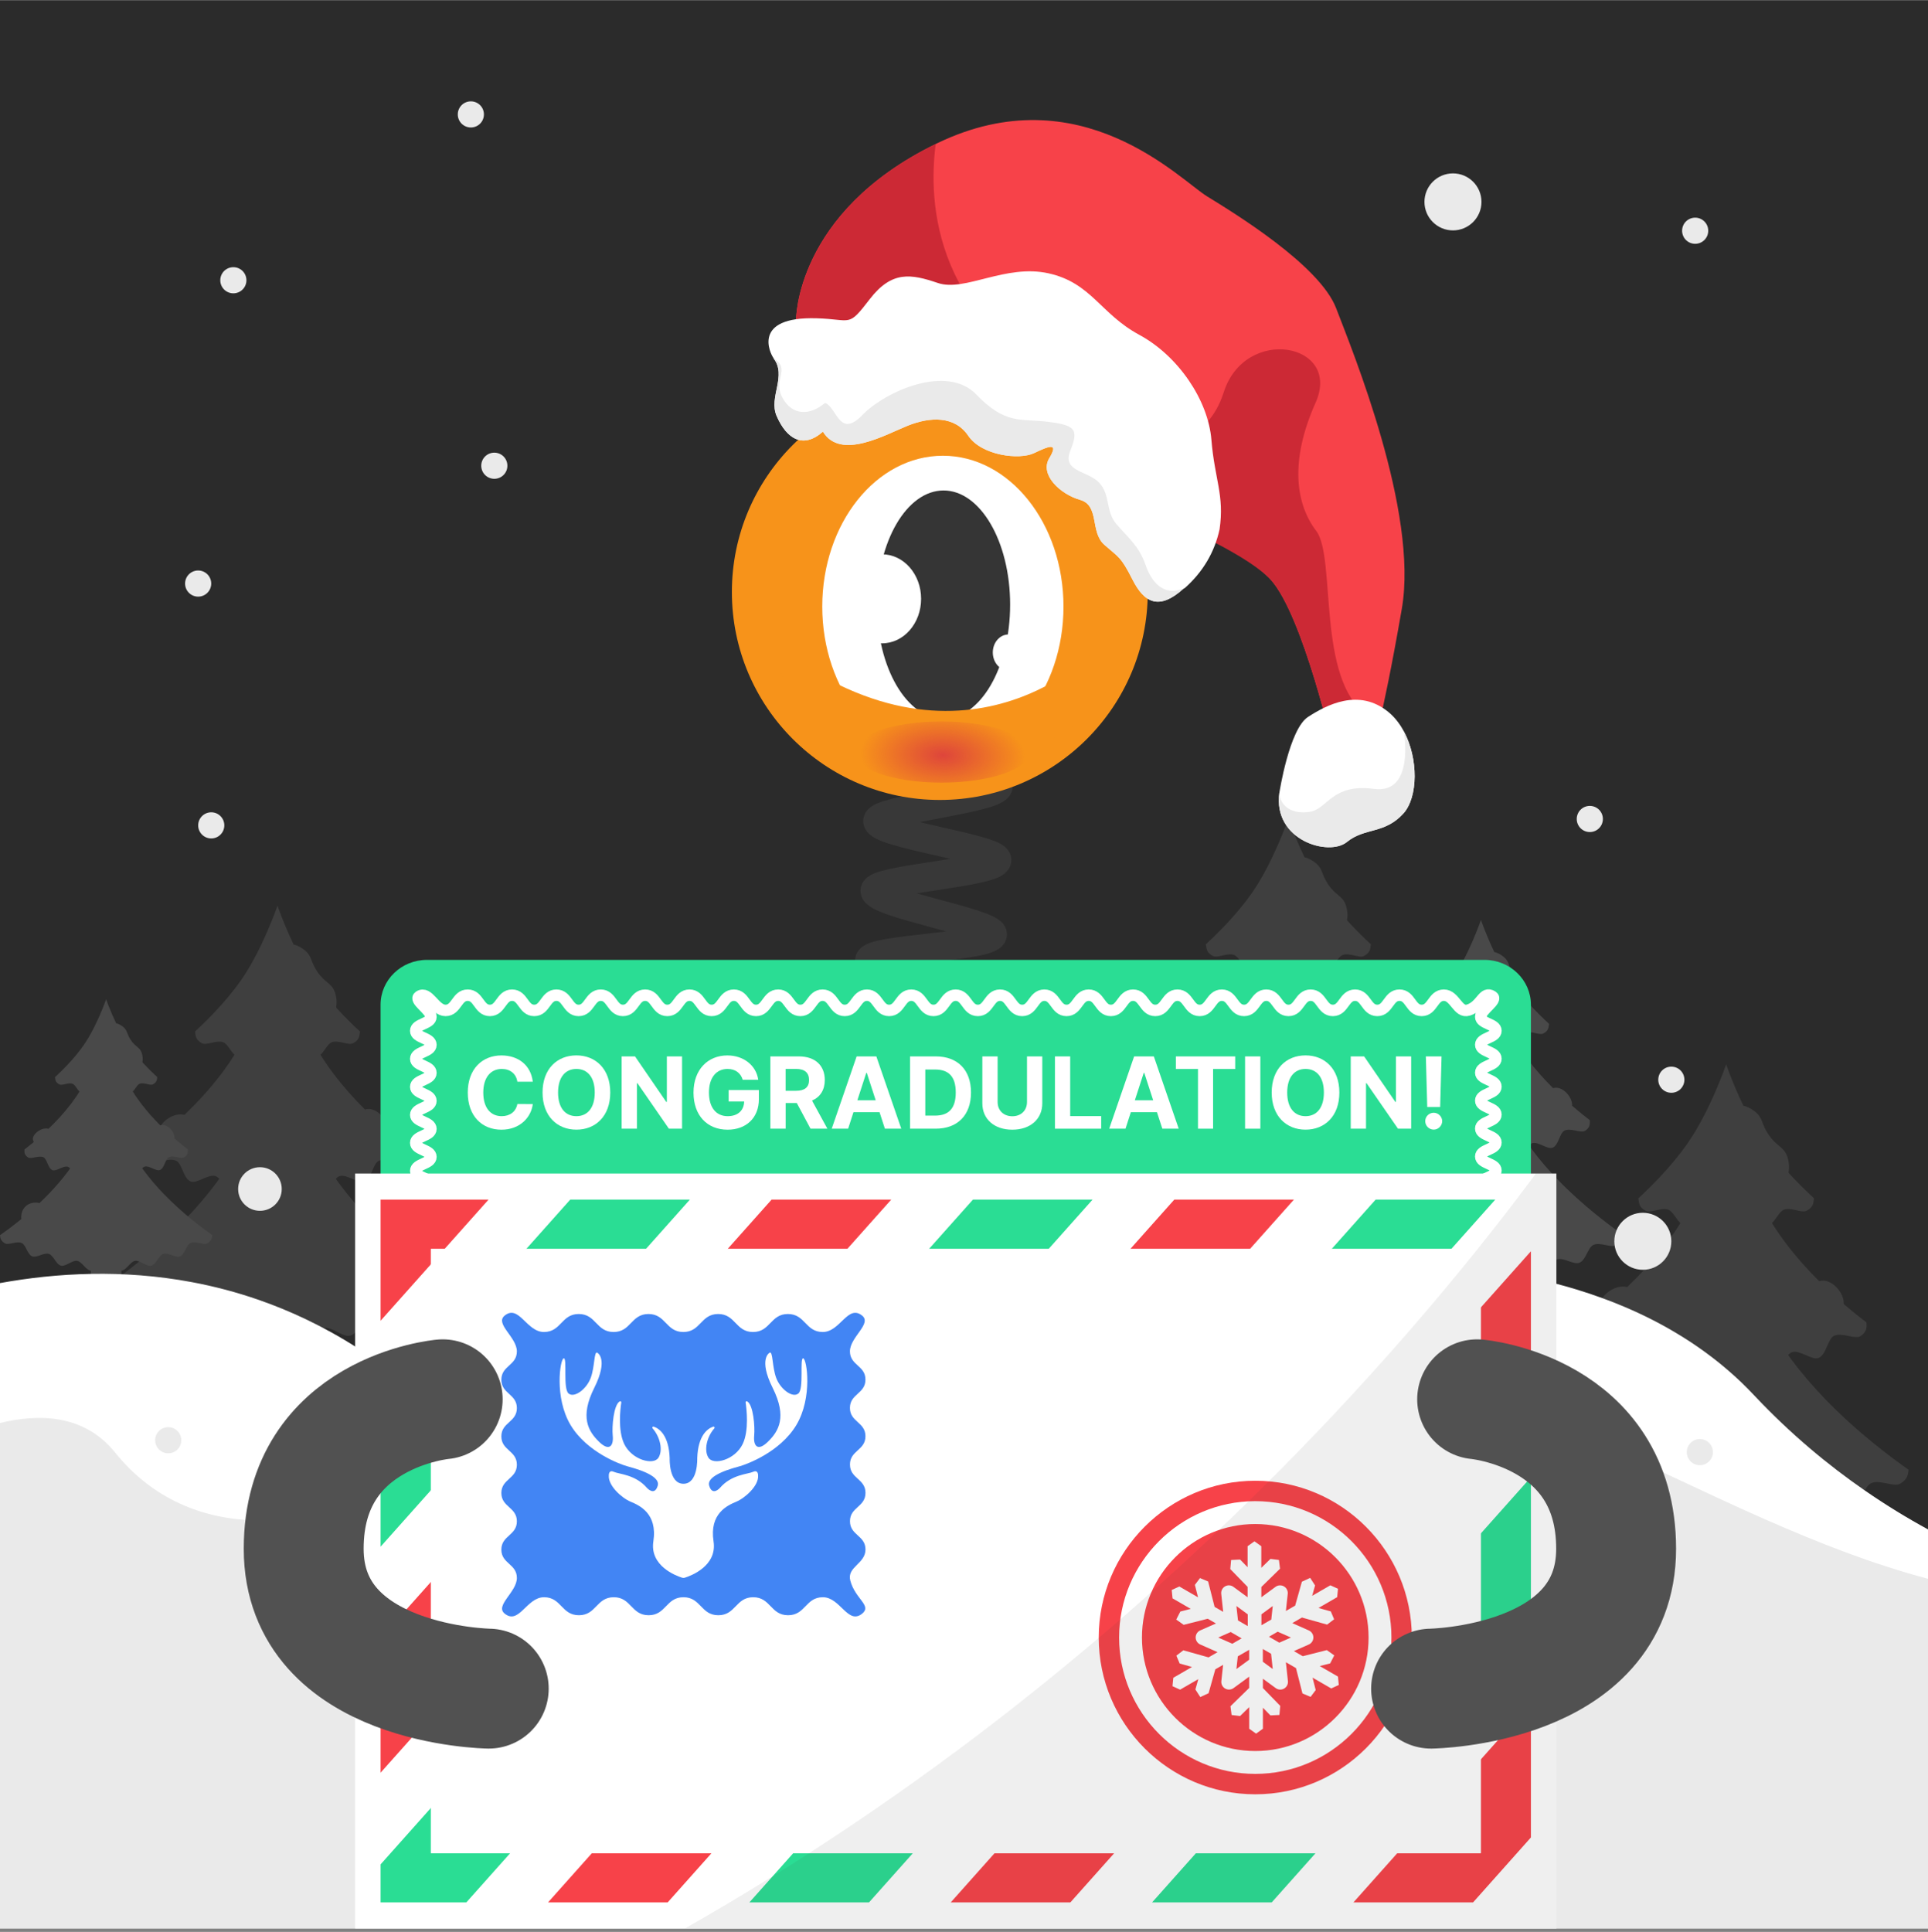 <svg width="512" height="513" viewBox="0 0 512 513" fill="none" xmlns="http://www.w3.org/2000/svg">
<rect x="0" y="0" width="512" height="513" fill="#808080" stroke="none"/>
<g clip-path="url(#clip0_4_6103)">
<path d="M512 0.09H0V512.09H512V0.09Z" fill="#2B2B2B"/>
<path d="M484.5 371.31C484.5 371.3 484.5 371.3 484.5 371.31C481.46 368.14 478.46 364.69 475.75 361.03C475.71 360.98 475.67 360.93 475.63 360.88C475.37 360.52 475.12 360.16 474.86 359.8C475.22 359.43 475.59 359.14 476 359.03C478.08 358.46 481.16 361.28 482.94 360.59C484.99 359.79 485.34 355.61 486.99 354.75C489.05 353.68 492.67 355.75 494.09 354.79C495.84 353.6 495.74 352.38 495.66 351.16C494.2 350.05 492.07 348.38 489.62 346.26C489.81 343.17 486.13 339.19 483.11 340.22C480.15 337.27 477.11 333.91 474.33 330.24C473.63 329.31 472.94 328.36 472.28 327.4C472.16 327.23 472.04 327.06 471.93 326.89C471.46 326.19 471.01 325.48 470.56 324.76C471.74 323.66 472.55 321.67 473.75 321.22C475.65 320.5 478.43 322.21 479.79 321.49C481.68 320.48 481.53 319.34 481.73 318.2C480.11 316.71 477.64 314.34 475.03 311.49C475.01 311.37 475 311.25 474.98 311.14C475.24 310 475.07 308.4 474.65 307.17C473.71 304.4 471.87 304.59 469.61 301.22C467.66 298.31 468.2 296.95 466.18 295.27C465.34 294.57 464.03 293.81 462.97 293.61C460.13 287.69 458.4 282.63 458.4 282.63C458.4 282.63 454.16 295.01 448.09 303.7C443.77 309.88 438.03 315.48 435.07 318.21C435.28 319.35 435.12 320.49 437.02 321.51C438.38 322.23 441.16 320.52 443.06 321.24C444.25 321.69 445.07 323.67 446.24 324.77C445.79 325.49 445.35 326.2 444.87 326.9C444.75 327.07 444.63 327.24 444.52 327.41C443.85 328.37 443.17 329.32 442.47 330.25C439.19 334.57 435.54 338.47 432.11 341.77C431.73 341.67 431.34 341.62 430.93 341.63C427.91 341.68 424.71 344.51 424.98 346.67C425.02 347.01 425.16 347.33 425.37 347.63C425.32 347.73 425.27 347.83 425.23 347.93C423.61 349.27 422.21 350.37 421.15 351.17C421.07 352.4 420.97 353.62 422.72 354.81C424.15 355.78 427.76 353.71 429.83 354.77C431.48 355.62 431.83 359.81 433.88 360.61C435.66 361.3 438.73 358.47 440.81 359.05C441.22 359.16 441.59 359.45 441.95 359.82C441.69 360.18 441.44 360.54 441.18 360.9C441.14 360.95 441.1 361.01 441.06 361.06C438.35 364.72 435.36 368.16 432.31 371.33C432.31 371.33 432.31 371.33 432.31 371.34C430.87 372.83 429.42 374.27 427.99 375.63C425.92 375.13 423.47 375.5 421.77 377C420.07 378.5 419.43 380.86 419.69 382.92C415.66 386.22 412.18 388.73 409.96 390.27C410.11 391.55 410.2 392.85 412.24 394.01C413.92 394.96 417.63 392.78 419.94 393.89C421.82 394.79 422.42 399.06 424.67 399.96C426.66 400.76 430.04 398.09 432.29 398.82C434.37 399.49 435.54 403.64 437.81 404.2C439.95 404.73 442.91 401.61 445.19 402C447.36 402.37 449.14 406.24 451.42 406.48V411.97V420.38C451.42 420.38 453.9 421.7 458.4 421.7C462.9 421.7 465.38 420.38 465.38 420.38V411.97V406.48C467.66 406.24 469.43 402.36 471.6 402C473.89 401.62 476.85 404.73 478.98 404.2C481.25 403.64 482.42 399.49 484.49 398.82C486.74 398.09 490.11 400.75 492.11 399.96C494.36 399.06 494.97 394.78 496.85 393.88C499.16 392.77 502.87 394.95 504.56 394C506.6 392.85 506.69 391.54 506.84 390.27C502.49 387.22 493.26 380.42 484.5 371.31Z" fill="#3F3F3F"/>
<path d="M366.67 300.66C363.81 297.68 361 294.44 358.45 291C358.41 290.95 358.38 290.9 358.34 290.85C358.09 290.52 357.86 290.18 357.62 289.84C357.96 289.49 358.31 289.22 358.69 289.11C360.64 288.57 363.54 291.22 365.2 290.58C367.13 289.83 367.46 285.9 369 285.1C370.94 284.1 374.33 286.04 375.67 285.14C377.32 284.02 377.22 282.88 377.15 281.73C375.78 280.69 373.78 279.11 371.47 277.12C371.65 274.22 368.19 270.48 365.36 271.45C362.58 268.68 359.73 265.52 357.11 262.07C356.45 261.2 355.81 260.31 355.18 259.4C355.07 259.24 354.96 259.08 354.85 258.92C354.4 258.26 353.99 257.59 353.57 256.92C354.67 255.89 355.44 254.02 356.57 253.59C358.36 252.91 360.97 254.52 362.24 253.84C364.02 252.89 363.87 251.82 364.06 250.75C362.54 249.35 360.22 247.13 357.77 244.45C357.76 244.34 357.74 244.23 357.72 244.12C357.96 243.05 357.81 241.55 357.41 240.39C356.52 237.78 354.8 237.96 352.68 234.8C350.85 232.07 351.35 230.79 349.45 229.21C348.66 228.56 347.43 227.83 346.43 227.65C343.77 222.09 342.14 217.33 342.14 217.33C342.14 217.33 338.16 228.96 332.46 237.12C328.4 242.93 323.01 248.19 320.23 250.74C320.43 251.81 320.28 252.89 322.06 253.84C323.34 254.52 325.95 252.91 327.73 253.59C328.85 254.02 329.62 255.88 330.71 256.91C330.29 257.58 329.87 258.26 329.42 258.91C329.31 259.07 329.2 259.23 329.09 259.39C328.46 260.29 327.82 261.19 327.16 262.06C324.08 266.12 320.66 269.78 317.43 272.88C317.07 272.79 316.71 272.74 316.32 272.75C313.48 272.8 310.48 275.46 310.73 277.48C310.77 277.8 310.9 278.1 311.1 278.38C311.05 278.47 311.01 278.57 310.97 278.66C309.45 279.92 308.13 280.95 307.14 281.7C307.07 282.85 306.97 284 308.62 285.12C309.96 286.03 313.36 284.08 315.29 285.09C316.84 285.89 317.17 289.82 319.1 290.57C320.77 291.22 323.66 288.56 325.61 289.1C325.99 289.21 326.34 289.47 326.68 289.82C326.44 290.16 326.2 290.5 325.96 290.83C325.92 290.88 325.89 290.93 325.85 290.98C323.3 294.42 320.49 297.65 317.63 300.63C317.63 300.63 317.63 300.63 317.63 300.64C316.28 302.04 314.92 303.39 313.57 304.67C311.63 304.2 309.32 304.55 307.73 305.96C306.13 307.37 305.53 309.59 305.78 311.52C301.99 314.62 298.72 316.98 296.64 318.42C296.78 319.62 296.87 320.85 298.78 321.93C300.36 322.82 303.84 320.78 306.01 321.81C307.78 322.65 308.34 326.67 310.45 327.51C312.32 328.26 315.49 325.76 317.6 326.44C319.55 327.07 320.65 330.97 322.78 331.5C324.79 332 327.57 329.07 329.71 329.43C331.75 329.77 333.42 333.41 335.56 333.64V338.8V346.69C335.56 346.69 337.89 347.93 342.11 347.93C346.34 347.93 348.66 346.69 348.66 346.69V338.8V333.64C350.8 333.41 352.47 329.77 354.5 329.43C356.65 329.07 359.43 332 361.43 331.5C363.56 330.97 364.66 327.08 366.61 326.44C368.72 325.76 371.89 328.26 373.77 327.51C375.88 326.67 376.45 322.65 378.22 321.8C380.39 320.76 383.88 322.8 385.46 321.91C387.37 320.83 387.46 319.6 387.6 318.4C383.57 315.61 374.9 309.22 366.67 300.66Z" fill="#3F3F3F"/>
<path d="M98.22 323.83C95.36 320.85 92.55 317.61 90 314.17C89.96 314.12 89.93 314.07 89.89 314.02C89.64 313.69 89.41 313.35 89.17 313.01C89.51 312.66 89.86 312.39 90.24 312.28C92.19 311.74 95.09 314.39 96.75 313.75C98.68 313 99.01 309.07 100.55 308.27C102.49 307.27 105.88 309.21 107.22 308.31C108.87 307.19 108.77 306.05 108.7 304.9C107.33 303.86 105.33 302.28 103.02 300.29C103.2 297.39 99.74 293.65 96.91 294.62C94.13 291.85 91.28 288.69 88.66 285.24C88 284.37 87.36 283.48 86.73 282.57C86.62 282.41 86.51 282.25 86.4 282.09C85.95 281.43 85.54 280.76 85.12 280.09C86.22 279.06 86.99 277.19 88.12 276.76C89.91 276.08 92.52 277.69 93.79 277.01C95.57 276.06 95.42 274.99 95.61 273.92C94.09 272.52 91.77 270.3 89.32 267.62C89.31 267.51 89.29 267.4 89.27 267.29C89.51 266.22 89.36 264.72 88.96 263.56C88.07 260.95 86.35 261.13 84.23 257.97C82.4 255.24 82.9 253.96 81 252.38C80.21 251.73 78.98 251 77.98 250.82C75.32 245.26 73.69 240.5 73.69 240.5C73.69 240.5 69.71 252.13 64.01 260.29C59.95 266.1 54.56 271.36 51.78 273.91C51.98 274.98 51.83 276.06 53.61 277.01C54.89 277.69 57.5 276.08 59.28 276.76C60.4 277.19 61.17 279.05 62.26 280.08C61.84 280.75 61.42 281.43 60.97 282.08C60.86 282.24 60.75 282.4 60.64 282.56C60.01 283.46 59.37 284.36 58.71 285.23C55.63 289.29 52.21 292.95 48.98 296.05C48.62 295.96 48.26 295.91 47.87 295.92C45.03 295.97 42.03 298.63 42.28 300.65C42.32 300.97 42.45 301.27 42.65 301.55C42.6 301.64 42.56 301.74 42.52 301.83C41 303.09 39.68 304.12 38.69 304.87C38.62 306.02 38.52 307.17 40.17 308.29C41.51 309.2 44.91 307.25 46.84 308.26C48.39 309.06 48.72 312.99 50.65 313.74C52.32 314.39 55.21 311.73 57.16 312.27C57.54 312.38 57.89 312.64 58.23 312.99C57.99 313.33 57.75 313.67 57.51 314C57.47 314.05 57.44 314.1 57.4 314.15C54.85 317.59 52.04 320.82 49.18 323.8C49.18 323.8 49.18 323.8 49.18 323.81C47.83 325.21 46.47 326.56 45.12 327.84C43.18 327.37 40.87 327.72 39.28 329.13C37.68 330.54 37.08 332.76 37.33 334.69C33.54 337.79 30.27 340.15 28.19 341.59C28.33 342.79 28.42 344.02 30.33 345.1C31.91 345.99 35.39 343.95 37.56 344.98C39.33 345.82 39.89 349.84 42 350.68C43.87 351.43 47.04 348.93 49.15 349.61C51.1 350.24 52.2 354.14 54.33 354.67C56.34 355.17 59.12 352.24 61.26 352.6C63.3 352.94 64.97 356.58 67.11 356.81V361.97V369.86C67.11 369.86 69.44 371.1 73.66 371.1C77.89 371.1 80.21 369.86 80.21 369.86V361.97V356.81C82.35 356.58 84.02 352.94 86.05 352.6C88.2 352.24 90.98 355.17 92.98 354.67C95.11 354.14 96.21 350.25 98.16 349.61C100.27 348.93 103.44 351.43 105.32 350.68C107.43 349.84 108 345.82 109.77 344.97C111.94 343.93 115.43 345.97 117.01 345.08C118.92 344 119.01 342.77 119.15 341.57C115.12 338.78 106.45 332.39 98.22 323.83Z" fill="#3F3F3F"/>
<path d="M413.53 313.09C411.17 310.63 408.85 307.96 406.74 305.11C406.71 305.07 406.68 305.03 406.65 304.99C406.45 304.71 406.25 304.43 406.05 304.15C406.33 303.86 406.62 303.64 406.93 303.55C408.54 303.1 410.93 305.3 412.31 304.76C413.9 304.14 414.17 300.89 415.45 300.23C417.05 299.4 419.86 301.01 420.96 300.26C422.32 299.34 422.24 298.39 422.18 297.44C421.05 296.58 419.4 295.28 417.49 293.64C417.64 291.24 414.78 288.16 412.44 288.96C410.15 286.67 407.79 284.06 405.63 281.22C405.08 280.5 404.56 279.76 404.04 279.02C403.95 278.89 403.86 278.76 403.77 278.62C403.4 278.08 403.06 277.52 402.71 276.97C403.62 276.12 404.26 274.58 405.18 274.22C406.66 273.66 408.81 274.99 409.86 274.43C411.33 273.65 411.21 272.76 411.37 271.88C410.11 270.72 408.2 268.89 406.18 266.68C406.17 266.59 406.15 266.5 406.14 266.41C406.34 265.53 406.21 264.29 405.89 263.33C405.16 261.18 403.74 261.33 401.98 258.71C400.47 256.46 400.89 255.39 399.32 254.09C398.67 253.55 397.65 252.95 396.83 252.8C394.63 248.21 393.28 244.28 393.28 244.28C393.28 244.28 389.99 253.89 385.28 260.62C381.93 265.42 377.47 269.76 375.18 271.87C375.34 272.76 375.22 273.64 376.69 274.43C377.74 274.99 379.9 273.66 381.38 274.22C382.31 274.57 382.94 276.11 383.84 276.96C383.49 277.52 383.15 278.07 382.78 278.62C382.69 278.75 382.6 278.89 382.51 279.02C381.99 279.77 381.46 280.51 380.92 281.23C378.37 284.58 375.55 287.61 372.89 290.17C372.59 290.09 372.29 290.05 371.97 290.06C369.63 290.1 367.15 292.3 367.35 293.97C367.38 294.24 367.49 294.48 367.65 294.71C367.61 294.79 367.57 294.87 367.54 294.94C366.29 295.98 365.19 296.83 364.38 297.45C364.32 298.4 364.24 299.35 365.6 300.27C366.71 301.02 369.51 299.41 371.11 300.24C372.39 300.9 372.66 304.15 374.25 304.77C375.63 305.3 378.01 303.11 379.63 303.56C379.94 303.65 380.23 303.87 380.51 304.16C380.31 304.44 380.12 304.72 379.91 304.99C379.88 305.03 379.85 305.07 379.82 305.11C377.72 307.95 375.4 310.62 373.03 313.08C373.03 313.08 373.03 313.08 373.03 313.09C371.92 314.25 370.79 315.36 369.68 316.42C368.08 316.03 366.17 316.32 364.86 317.48C363.54 318.64 363.04 320.48 363.25 322.08C360.12 324.64 357.42 326.59 355.71 327.78C355.82 328.77 355.9 329.78 357.48 330.68C358.78 331.42 361.66 329.73 363.45 330.58C364.91 331.28 365.38 334.59 367.12 335.29C368.67 335.91 371.28 333.84 373.03 334.41C374.64 334.93 375.55 338.15 377.31 338.59C378.97 339 381.26 336.58 383.04 336.88C384.72 337.16 386.1 340.17 387.87 340.36V344.62V351.14C387.87 351.14 389.79 352.16 393.28 352.16C396.77 352.16 398.69 351.14 398.69 351.14V344.62V340.36C400.46 340.17 401.83 337.17 403.52 336.88C405.29 336.58 407.59 339 409.25 338.59C411.01 338.16 411.92 334.94 413.53 334.42C415.27 333.85 417.89 335.92 419.44 335.3C421.18 334.6 421.65 331.28 423.11 330.59C424.91 329.73 427.78 331.42 429.09 330.68C430.67 329.79 430.75 328.77 430.86 327.78C427.48 325.44 420.33 320.16 413.53 313.09Z" fill="#494949"/>
<path d="M155.91 353.57C155.92 353.57 155.92 353.57 155.91 353.57C153.75 351.32 151.62 348.87 149.7 346.27C149.67 346.23 149.65 346.2 149.62 346.16C149.43 345.91 149.26 345.65 149.07 345.39C149.32 345.12 149.59 344.92 149.88 344.84C151.36 344.43 153.54 346.44 154.81 345.95C156.27 345.38 156.52 342.41 157.69 341.81C159.16 341.05 161.72 342.52 162.74 341.84C163.99 340.99 163.91 340.13 163.86 339.26C162.82 338.47 161.31 337.28 159.57 335.78C159.71 333.59 157.09 330.76 154.95 331.49C152.85 329.39 150.69 327.01 148.71 324.4C148.21 323.74 147.73 323.07 147.25 322.38C147.17 322.26 147.08 322.14 147 322.02C146.66 321.52 146.35 321.02 146.03 320.51C146.87 319.73 147.44 318.32 148.3 317.99C149.65 317.48 151.62 318.7 152.59 318.18C153.93 317.46 153.82 316.65 153.97 315.84C152.82 314.78 151.07 313.1 149.21 311.07C149.2 310.99 149.19 310.9 149.17 310.82C149.35 310.01 149.24 308.88 148.94 308C148.27 306.03 146.97 306.16 145.36 303.77C143.98 301.71 144.36 300.73 142.92 299.54C142.33 299.05 141.39 298.5 140.64 298.36C138.63 294.15 137.39 290.56 137.39 290.56C137.39 290.56 134.38 299.36 130.07 305.52C127 309.91 122.92 313.89 120.82 315.82C120.97 316.63 120.86 317.44 122.21 318.16C123.17 318.67 125.15 317.45 126.5 317.97C127.35 318.29 127.93 319.7 128.76 320.48C128.44 320.99 128.13 321.5 127.79 322C127.71 322.12 127.62 322.24 127.54 322.37C127.07 323.05 126.58 323.73 126.08 324.39C123.75 327.46 121.16 330.23 118.73 332.57C118.46 332.5 118.18 332.46 117.89 332.47C115.75 332.5 113.48 334.52 113.66 336.05C113.69 336.29 113.79 336.52 113.94 336.73C113.9 336.8 113.87 336.87 113.84 336.94C112.69 337.89 111.69 338.67 110.94 339.24C110.88 340.11 110.81 340.98 112.06 341.82C113.07 342.51 115.64 341.04 117.11 341.79C118.28 342.4 118.53 345.37 119.99 345.93C121.25 346.42 123.44 344.41 124.91 344.82C125.2 344.9 125.46 345.1 125.72 345.37C125.54 345.62 125.36 345.88 125.17 346.13C125.14 346.17 125.11 346.21 125.09 346.24C123.16 348.84 121.04 351.29 118.88 353.53C117.86 354.59 116.83 355.61 115.81 356.58C114.34 356.22 112.6 356.49 111.39 357.55C110.18 358.62 109.73 360.29 109.91 361.76C107.04 364.1 104.57 365.89 103 366.98C103.1 367.89 103.17 368.82 104.62 369.63C105.81 370.3 108.45 368.76 110.09 369.54C111.43 370.18 111.85 373.22 113.45 373.85C114.87 374.42 117.26 372.52 118.86 373.04C120.33 373.52 121.17 376.47 122.78 376.86C124.3 377.24 126.4 375.02 128.02 375.29C129.56 375.55 130.82 378.3 132.44 378.47V382.37V388.34C132.44 388.34 134.2 389.28 137.4 389.28C140.6 389.28 142.36 388.34 142.36 388.34V382.37V378.47C143.98 378.3 145.24 375.55 146.78 375.29C148.4 375.02 150.51 377.23 152.02 376.86C153.63 376.46 154.46 373.51 155.94 373.04C157.54 372.52 159.93 374.41 161.35 373.85C162.95 373.21 163.38 370.17 164.71 369.53C166.35 368.74 168.99 370.29 170.18 369.62C171.63 368.8 171.7 367.87 171.8 366.97C168.69 364.88 162.14 360.05 155.91 353.57Z" fill="#3F3F3F"/>
<path d="M43.38 316.93C41.61 315.08 39.87 313.08 38.29 310.94C38.27 310.91 38.25 310.88 38.22 310.85C38.07 310.64 37.92 310.43 37.77 310.22C37.98 310 38.2 309.84 38.43 309.77C39.64 309.44 41.43 311.08 42.47 310.68C43.67 310.22 43.87 307.78 44.83 307.28C46.03 306.66 48.14 307.86 48.96 307.3C49.98 306.61 49.92 305.9 49.87 305.19C49.02 304.55 47.78 303.57 46.35 302.34C46.46 300.54 44.32 298.23 42.56 298.83C40.84 297.11 39.07 295.16 37.45 293.02C37.04 292.48 36.64 291.93 36.26 291.37C36.19 291.27 36.12 291.17 36.05 291.07C35.77 290.66 35.51 290.25 35.26 289.83C35.94 289.19 36.42 288.03 37.12 287.77C38.23 287.35 39.84 288.35 40.63 287.93C41.73 287.34 41.64 286.68 41.76 286.02C40.82 285.15 39.38 283.77 37.86 282.12C37.85 282.05 37.84 281.98 37.83 281.91C37.98 281.25 37.88 280.32 37.64 279.6C37.09 277.99 36.02 278.1 34.71 276.14C33.58 274.45 33.89 273.65 32.71 272.68C32.22 272.28 31.46 271.83 30.84 271.72C29.19 268.27 28.18 265.33 28.18 265.33C28.18 265.33 25.71 272.54 22.18 277.59C19.67 281.19 16.32 284.45 14.6 286.03C14.72 286.7 14.63 287.36 15.74 287.95C16.53 288.37 18.15 287.37 19.26 287.79C19.95 288.05 20.43 289.21 21.11 289.85C20.85 290.27 20.59 290.69 20.31 291.09C20.24 291.19 20.17 291.29 20.1 291.39C19.71 291.95 19.32 292.5 18.91 293.04C17 295.56 14.88 297.83 12.88 299.74C12.66 299.68 12.43 299.65 12.19 299.66C10.43 299.69 8.57 301.34 8.73 302.59C8.75 302.79 8.83 302.97 8.96 303.15C8.93 303.21 8.9 303.27 8.88 303.33C7.94 304.11 7.12 304.75 6.51 305.22C6.46 305.93 6.4 306.64 7.43 307.34C8.26 307.9 10.36 306.7 11.57 307.32C12.53 307.82 12.73 310.25 13.93 310.72C14.96 311.12 16.75 309.48 17.96 309.81C18.2 309.88 18.41 310.04 18.62 310.26C18.47 310.47 18.33 310.68 18.17 310.89C18.15 310.92 18.12 310.95 18.1 310.98C16.52 313.11 14.78 315.11 13.01 316.96C12.17 317.83 11.33 318.66 10.49 319.46C9.29 319.17 7.86 319.38 6.87 320.26C5.88 321.13 5.51 322.51 5.66 323.71C3.31 325.63 1.29 327.09 0 327.99C0.09 328.73 0.14 329.49 1.33 330.16C2.31 330.71 4.47 329.45 5.81 330.09C6.9 330.61 7.26 333.1 8.56 333.62C9.72 334.08 11.68 332.53 12.99 332.96C14.2 333.35 14.88 335.77 16.2 336.09C17.44 336.4 19.17 334.58 20.5 334.81C21.76 335.02 22.8 337.28 24.12 337.42V340.62V345.51C24.12 345.51 25.56 346.28 28.18 346.28C30.8 346.28 32.24 345.51 32.24 345.51V340.62V337.42C33.57 337.28 34.6 335.02 35.86 334.81C37.19 334.59 38.91 336.4 40.16 336.09C41.48 335.76 42.16 333.35 43.37 332.96C44.68 332.54 46.64 334.09 47.8 333.62C49.11 333.1 49.46 330.61 50.56 330.08C51.91 329.44 54.07 330.7 55.04 330.15C56.23 329.48 56.28 328.72 56.37 327.98C53.85 326.19 48.49 322.23 43.38 316.93Z" fill="#494949"/>
<path d="M512 406.12V512.09H0V340.71C15.06 337.98 32.56 337.02 50.91 340.45C56.79 341.55 62.77 343.1 68.77 345.19C72.96 346.65 77.16 348.37 81.37 350.38C85.96 352.58 90.55 355.12 95.11 358.05C96.74 359.1 98.37 360.19 99.99 361.34C101.53 362.43 103.06 363.57 104.6 364.75C107.29 366.83 109.98 369.06 112.64 371.45C113.68 372.39 114.73 373.3 115.77 374.18C119.64 377.48 123.5 380.45 127.35 383.1C127.45 383.17 127.54 383.23 127.63 383.29C128.21 383.69 128.79 384.08 129.36 384.46C129.43 384.51 129.5 384.55 129.57 384.6C132.23 386.35 134.88 387.96 137.52 389.44C137.97 389.69 138.43 389.94 138.88 390.18C141.93 391.83 144.97 393.29 147.99 394.58C152.23 396.4 156.45 397.87 160.63 399.04C161.95 399.41 163.26 399.75 164.57 400.06C165.56 400.29 166.54 400.51 167.53 400.71C185.11 404.27 201.98 402.61 217.57 398.11C219.4 397.58 221.22 397.01 223.01 396.41C224.61 395.87 226.19 395.31 227.75 394.72C233.77 392.45 239.58 389.81 245.11 386.95C246.33 386.33 247.53 385.69 248.71 385.05C249.88 384.41 251.03 383.77 252.17 383.12C263.29 376.79 273.2 369.8 281.55 363.57C283.23 362.31 284.86 361.09 286.41 359.9C286.48 359.86 286.54 359.81 286.61 359.75H286.62C286.65 359.72 286.68 359.7 286.71 359.68C287.75 358.88 288.77 358.11 289.75 357.36C291.51 356.01 293.44 354.71 295.53 353.45C297.22 352.44 299.01 351.45 300.89 350.5C301.03 350.43 301.18 350.35 301.33 350.28C303.2 349.35 305.15 348.45 307.19 347.59C307.19 347.59 307.2 347.58 307.21 347.58C309.15 346.77 311.14 345.98 313.22 345.24C313.45 345.16 313.67 345.07 313.9 344.99C314.18 344.89 314.46 344.8 314.75 344.7C315.95 344.28 317.18 343.88 318.43 343.49C319.19 343.24 319.97 343 320.76 342.78C321.31 342.61 321.87 342.45 322.43 342.29C322.45 342.28 322.48 342.27 322.5 342.27C324.19 341.79 325.91 341.33 327.66 340.9H327.67C327.99 340.82 328.31 340.74 328.63 340.67C335.08 339.12 341.91 337.89 348.98 337.05C356.92 336.11 365.16 335.64 373.49 335.75C375.66 335.77 377.84 335.84 380.02 335.94C386.9 336.27 393.8 337 400.61 338.16C403.02 338.58 405.42 339.04 407.8 339.57C411.58 340.4 415.32 341.38 418.99 342.51C421.2 343.19 423.38 343.92 425.53 344.71C427.48 345.42 429.4 346.17 431.3 346.98C436.2 349.05 440.93 351.43 445.44 354.16C447.78 355.56 450.06 357.06 452.27 358.65C452.63 358.91 453 359.17 453.35 359.44C455.29 360.87 457.17 362.37 458.99 363.95C461.35 365.98 463.61 368.15 465.76 370.44C465.88 370.57 466 370.7 466.12 370.82C475.55 380.81 485.45 389.03 495.22 395.78C500.89 399.7 506.52 403.13 512 406.12Z" fill="white"/>
<path d="M512 419.23V512.09H0V377.87C10.26 375.35 22.36 375.5 30.57 385.71C39.5 396.81 52.02 403.23 67.45 403.71C70.26 403.8 73.16 403.69 76.16 403.37C81.09 402.86 86.28 401.78 91.69 400.12C93.97 399.42 96.3 398.61 98.67 397.7H98.68C98.91 397.6 99.15 397.51 99.39 397.41H99.4C99.53 397.36 99.66 397.31 99.8 397.25C100.76 396.87 101.74 396.46 102.72 396.04C106.69 394.33 110.77 392.32 114.94 390.01C116.63 389.07 118.5 388.2 120.55 387.39C120.56 387.38 120.57 387.38 120.58 387.37C122.74 386.5 125.09 385.7 127.61 384.96C128.19 384.79 128.77 384.62 129.36 384.46C129.41 384.45 129.47 384.43 129.52 384.42C131.84 383.79 134.29 383.21 136.86 382.68C136.94 382.66 137.03 382.64 137.12 382.63C137.28 382.59 137.43 382.56 137.59 382.52H137.6C142.75 381.49 148.34 380.64 154.28 379.99H154.29C156.75 379.72 159.26 379.48 161.83 379.28C178.78 377.91 197.9 377.93 216.85 379.21C218.9 379.35 220.95 379.5 222.99 379.67C224.61 379.8 226.22 379.94 227.82 380.1C235.01 380.76 242.11 381.61 248.99 382.63C250.06 382.79 251.12 382.96 252.17 383.12C262 384.67 271.33 386.58 279.75 388.82C282.52 389.55 285.19 390.32 287.74 391.13C290.78 392.09 293.67 393.09 296.37 394.15C296.74 394.3 297.11 394.44 297.47 394.58L297.5 394.59C300.67 395.87 303.57 397.21 306.18 398.62C309.32 400.32 312.02 402.11 314.21 403.99C318.38 407.57 321.88 409.65 324.96 410.58C328.34 411.59 331.21 411.22 333.94 409.92C334.56 409.63 335.16 409.29 335.76 408.91C335.79 408.89 335.82 408.87 335.85 408.86C336.78 408.25 337.72 407.55 338.65 406.78C338.65 406.78 338.65 406.77 338.67 406.77C338.75 406.7 338.81 406.65 338.89 406.57H338.9C343.63 402.55 348.56 396.5 355.61 390.9H355.63C356.62 390.09 357.64 389.33 358.72 388.57C359.82 387.79 360.96 387.03 362.17 386.3C363.3 385.6 364.48 384.93 365.72 384.29C369.94 382.08 374.77 380.19 380.41 378.88C381.04 378.73 381.68 378.59 382.33 378.45H382.34C382.7 378.38 383.05 378.31 383.42 378.24C383.53 378.22 383.64 378.2 383.75 378.18C383.81 378.17 383.86 378.16 383.92 378.15C386.15 377.74 388.49 377.43 390.97 377.21C393.76 376.96 396.71 376.83 399.85 376.85H399.86C400.6 376.86 401.35 376.87 402.12 376.89C403.31 376.92 404.58 377.05 405.94 377.28C408.78 377.75 411.96 378.63 415.44 379.82C416.62 380.22 417.83 380.66 419.07 381.13C419.27 381.21 419.46 381.28 419.66 381.36C419.9 381.45 420.13 381.54 420.37 381.63C420.7 381.76 421.02 381.89 421.36 382.02C425.82 383.79 430.67 385.93 435.84 388.3C436.72 388.7 437.61 389.1 438.51 389.51H438.52C439.04 389.76 439.55 390 440.07 390.25C442.87 391.54 445.75 392.89 448.7 394.27C453.45 396.5 458.39 398.8 463.47 401.1H463.48C465.36 401.94 467.25 402.79 469.16 403.63C482.8 409.62 497.33 415.35 512 419.23Z" fill="#EAEAEA"/>
<path d="M385.85 61.18C390.03 61.18 393.42 57.79 393.42 53.61C393.42 49.43 390.03 46.04 385.85 46.04C381.67 46.04 378.28 49.43 378.28 53.61C378.28 57.79 381.67 61.18 385.85 61.18Z" fill="#EAEAEA"/>
<path d="M450.17 64.74C452.09 64.74 453.64 63.19 453.64 61.27C453.64 59.35 452.09 57.8 450.17 57.8C448.25 57.8 446.7 59.35 446.7 61.27C446.7 63.19 448.25 64.74 450.17 64.74Z" fill="#EAEAEA"/>
<path d="M125.04 33.85C126.96 33.85 128.51 32.3 128.51 30.38C128.51 28.46 126.96 26.91 125.04 26.91C123.12 26.91 121.57 28.46 121.57 30.38C121.57 32.3 123.12 33.85 125.04 33.85Z" fill="#EAEAEA"/>
<path d="M131.27 127.14C133.19 127.14 134.74 125.59 134.74 123.67C134.74 121.75 133.19 120.2 131.27 120.2C129.35 120.2 127.8 121.75 127.8 123.67C127.8 125.59 129.35 127.14 131.27 127.14Z" fill="#EAEAEA"/>
<path d="M422.19 220.94C424.11 220.94 425.66 219.39 425.66 217.47C425.66 215.55 424.11 214 422.19 214C420.27 214 418.72 215.55 418.72 217.47C418.72 219.39 420.27 220.94 422.19 220.94Z" fill="#EAEAEA"/>
<path d="M56.1 222.64C58.02 222.64 59.57 221.09 59.57 219.17C59.57 217.25 58.02 215.7 56.1 215.7C54.18 215.7 52.63 217.25 52.63 219.17C52.63 221.08 54.18 222.64 56.1 222.64Z" fill="#EAEAEA"/>
<path d="M52.62 158.43C54.54 158.43 56.09 156.88 56.09 154.96C56.09 153.04 54.54 151.49 52.62 151.49C50.7 151.49 49.15 153.04 49.15 154.96C49.15 156.87 50.7 158.43 52.62 158.43Z" fill="#EAEAEA"/>
<path d="M61.97 77.89C63.89 77.89 65.44 76.34 65.44 74.42C65.44 72.5 63.89 70.95 61.97 70.95C60.05 70.95 58.5 72.5 58.5 74.42C58.5 76.34 60.05 77.89 61.97 77.89Z" fill="#EAEAEA"/>
<path d="M436.27 337.18C440.45 337.18 443.84 333.79 443.84 329.61C443.84 325.43 440.45 322.04 436.27 322.04C432.09 322.04 428.7 325.43 428.7 329.61C428.7 333.79 432.09 337.18 436.27 337.18Z" fill="#EAEAEA"/>
<path d="M69.03 321.52C72.23 321.52 74.82 318.93 74.82 315.73C74.82 312.53 72.23 309.94 69.03 309.94C65.83 309.94 63.24 312.53 63.24 315.73C63.24 318.93 65.83 321.52 69.03 321.52Z" fill="#EAEAEA"/>
<path d="M443.84 290.18C445.76 290.18 447.31 288.63 447.31 286.71C447.31 284.79 445.76 283.24 443.84 283.24C441.92 283.24 440.37 284.79 440.37 286.71C440.36 288.62 441.92 290.18 443.84 290.18Z" fill="#EAEAEA"/>
<path d="M451.41 389.07C453.33 389.07 454.88 387.52 454.88 385.6C454.88 383.68 453.33 382.13 451.41 382.13C449.49 382.13 447.94 383.68 447.94 385.6C447.94 387.52 449.49 389.07 451.41 389.07Z" fill="#EAEAEA"/>
<path d="M44.67 385.91C46.59 385.91 48.14 384.36 48.14 382.44C48.14 380.52 46.59 378.97 44.67 378.97C42.75 378.97 41.2 380.52 41.2 382.44C41.2 384.36 42.75 385.91 44.67 385.91Z" fill="#EAEAEA"/>
<path d="M103.53 379.74C105.45 379.74 107 378.19 107 376.27C107 374.35 105.45 372.8 103.53 372.8C101.61 372.8 100.06 374.35 100.06 376.27C100.06 378.18 101.61 379.74 103.53 379.74Z" fill="#EAEAEA"/>
<path d="M265.1 208.72C265.1 212.06 233.07 214.95 233.07 218.01C232.98 221.35 264.92 225.41 264.74 228.38C264.65 231.72 232.53 233.43 232.35 236.5C232.17 239.84 263.84 245.16 263.57 248.14C263.3 251.48 231.18 251.93 230.91 255C230.55 258.34 262.04 264.74 261.77 267.72C261.41 271.06 229.29 270.88 228.93 273.86C228.57 277.2 260.15 283.15 259.88 286.22C259.61 289.47 227.58 291.27 227.58 294.43C227.58 297.58 259.52 299.57 259.79 302.91C260.06 305.98 228.66 312.92 229.2 316.26C229.65 319.24 261.68 316.17 262.4 319.42C263.12 322.31 232.99 333.41 233.89 336.74C234.7 339.63 266.19 333.31 267.27 336.56C268.17 339.45 238.94 352.71 240.11 355.96C241.1 358.85 272.23 350.82 273.4 353.97C274.48 356.86 245.79 371.29 247.05 374.36C248.13 377.25 278.99 368.32 280.25 371.38C281.42 374.27 253.09 389.33 254.36 392.4" stroke="#383838" stroke-width="7.675" stroke-miterlimit="10"/>
<path d="M92.53 425.7C92.53 425.7 114.81 315.47 217.91 283.42" stroke="#383838" stroke-width="7.163" stroke-miterlimit="10"/>
<path d="M399.38 419.84C399.38 419.84 376.71 315.47 277.64 283.42" stroke="#383838" stroke-width="7.163" stroke-miterlimit="10"/>
<path d="M248.76 443.75C296.8 443.75 335.73 404.81 335.73 356.78C335.73 308.75 296.79 269.81 248.76 269.81C200.73 269.81 161.79 308.75 161.79 356.78C161.79 404.81 200.73 443.75 248.76 443.75Z" fill="#474747"/>
<path d="M248.76 433.73C291.26 433.73 325.72 399.27 325.72 356.77C325.72 314.27 291.26 279.81 248.76 279.81C206.26 279.81 171.8 314.26 171.8 356.77C171.8 399.28 206.26 433.73 248.76 433.73Z" fill="#383838"/>
<path d="M248.76 443.75C296.8 443.75 335.73 404.81 335.73 356.78C335.73 308.75 296.79 269.81 248.76 269.81C200.73 269.81 161.79 308.75 161.79 356.78C161.79 404.81 200.73 443.75 248.76 443.75Z" stroke="#474747" stroke-width="8.949" stroke-miterlimit="10" stroke-linecap="round" stroke-dasharray="27.33 27.33"/>
<path d="M248.79 427.72C287.96 427.72 319.71 395.97 319.71 356.8C319.71 317.64 287.96 285.88 248.79 285.88C209.63 285.88 177.88 317.63 177.88 356.8C177.88 395.97 209.63 427.72 248.79 427.72Z" fill="#F7931A"/>
<path d="M278.3 384.77C277.04 384.77 276.13 384.95 275.41 385.31C271.98 387.12 268.55 388.56 264.95 389.64C261.34 390.72 257.1 391.26 252.05 391.26C241.13 391.26 232.56 387.92 226.43 381.16C220.75 374.93 217.86 366.72 217.86 356.53C217.86 346.34 220.75 338.12 226.43 331.9C229.32 328.74 232.93 326.31 237.26 324.5C241.59 322.69 246.37 321.79 251.7 321.79C257.02 321.79 261.45 322.33 265.05 323.41C268.66 324.49 272.09 325.94 275.51 327.74C276.23 328.1 277.13 328.28 278.4 328.28C279.66 328.28 280.66 327.83 281.56 326.84C282.46 325.85 282.91 324.76 282.91 323.5C282.91 322.24 282.64 321.24 282.19 320.43C281.65 319.62 280.2 318.53 277.77 317.27C275.33 316.01 271.82 314.57 267.31 313.03C262.8 311.5 257.3 310.77 251.07 310.77C238.08 310.77 227.43 314.83 219.13 323.04C210.65 331.34 206.32 342.62 206.32 356.6C206.32 370.59 210.56 381.86 219.13 390.16C223.1 394.13 227.88 397.2 233.3 399.27C238.71 401.35 244.67 402.43 250.98 402.43C257.29 402.43 262.8 401.71 267.31 400.17C271.82 398.63 276.15 396.74 280.12 394.58C282.02 393.68 282.92 392.06 282.92 389.71C282.92 388.45 282.47 387.28 281.57 386.28C280.55 385.23 279.47 384.77 278.3 384.77Z" fill="white"/>
<path d="M246.45 342.28C248.35 341.47 250.6 341.11 252.95 341.11C255.38 341.11 257.46 341.38 259.09 341.83C260.81 342.37 262.43 343 264.05 343.91C264.68 344.18 265.4 344.36 266.31 344.36C267.39 344.36 268.48 343.91 269.2 343.01C269.92 342.2 270.37 341.2 270.37 340.12C270.37 339.13 270.19 338.31 269.74 337.68C269.29 336.96 268.48 336.33 266.85 335.51C265.5 334.79 263.69 334.07 261.35 333.25C258.91 332.44 255.94 331.99 252.69 331.99C245.74 331.99 239.97 334.25 235.46 338.67C230.86 343.18 228.51 349.22 228.51 356.71C228.51 364.2 230.86 370.24 235.46 374.75C237.63 376.92 240.24 378.63 243.13 379.71C246.02 380.79 249.27 381.43 252.61 381.43C255.95 381.43 258.93 380.98 261.36 380.17C263.71 379.36 265.96 378.36 268.04 377.28C269.57 376.47 270.39 375.11 270.39 373.31C270.39 372.23 270.03 371.23 269.22 370.42C268.41 369.52 267.41 369.07 266.33 369.07C265.43 369.07 264.71 369.25 264.07 369.52C262.45 370.33 260.82 371.05 259.11 371.6C257.49 372.14 255.5 372.32 253.16 372.32C248.2 372.32 244.41 370.88 241.61 367.81C239.08 365.01 237.82 361.4 237.82 356.71C237.82 352.02 239.08 348.41 241.61 345.61C242.93 344.17 244.55 343.09 246.45 342.28Z" fill="white"/>
<path d="M303.75 399.23C331.44 371.54 331.44 326.64 303.75 298.94C276.06 271.25 231.16 271.25 203.46 298.94C175.77 326.63 175.77 371.53 203.46 399.23C231.15 426.93 276.05 426.93 303.75 399.23Z" fill="#383838"/>
<path d="M246.69 439.69C294.72 439.69 333.66 400.75 333.66 352.72C333.66 304.69 294.72 265.75 246.69 265.75C198.65 265.75 159.72 304.69 159.72 352.72C159.71 400.75 198.65 439.69 246.69 439.69Z" fill="#474747"/>
<path d="M246.69 432.11C289.19 432.11 323.65 397.65 323.65 355.15C323.65 312.65 289.19 278.19 246.69 278.19C204.19 278.19 169.73 312.64 169.73 355.14C169.73 397.65 204.18 432.11 246.69 432.11Z" fill="#383838"/>
<path d="M246.69 442.12C294.72 442.12 333.66 403.18 333.66 355.15C333.66 307.12 294.72 268.17 246.69 268.17C198.65 268.17 159.72 307.11 159.72 355.14C159.72 403.17 198.65 442.12 246.69 442.12Z" stroke="#474747" stroke-width="8.949" stroke-miterlimit="10" stroke-linecap="round" stroke-dasharray="27.33 27.33"/>
<path d="M309.93 387.45C302.08 402.88 288.64 415.42 271.13 421.83C237.02 434.28 199.59 419.03 183.52 387.45C182.26 384.93 181.09 382.31 180.09 379.6C173.5 361.65 174.68 342.88 181.71 326.64C182.25 325.38 182.88 324.11 183.52 322.94C191.37 307.6 204.81 294.97 222.32 288.56C256.43 276.11 293.86 291.36 309.93 322.94C310.56 324.2 311.1 325.37 311.65 326.64C312.28 327.99 312.82 329.35 313.27 330.79C320.4 350.1 318.6 370.49 309.93 387.45Z" fill="#2D2D2D"/>
<path d="M249.58 212.42C280.07 212.42 304.8 187.7 304.8 157.2C304.8 126.7 280.08 101.98 249.58 101.98C219.08 101.98 194.36 126.7 194.36 157.2C194.36 187.7 219.08 212.42 249.58 212.42Z" fill="#F7931A"/>
<path d="M250.39 201.14C268.08 201.14 282.42 183.21 282.42 161.08C282.42 138.95 268.08 121.02 250.39 121.02C232.7 121.02 218.36 138.95 218.36 161.08C218.36 183.21 232.7 201.14 250.39 201.14Z" fill="white"/>
<path d="M250.57 190.86C260.34 190.86 268.25 177.29 268.25 160.55C268.25 143.81 260.33 130.24 250.57 130.24C240.8 130.24 232.89 143.81 232.89 160.55C232.89 177.29 240.8 190.86 250.57 190.86Z" fill="#353535"/>
<path fill-rule="evenodd" clip-rule="evenodd" d="M291.62 172.09C291.62 172.09 255.89 211.06 204.1 169.92C205.09 176.15 212.58 188.23 216.1 194.46L235.86 206.19L253.63 207.91L276.64 198.08L286.12 192.31L295.05 182.21L291.62 172.09Z" fill="#F7931A"/>
<path d="M234.24 170.83C239.97 170.83 244.61 165.54 244.61 159.01C244.61 152.48 239.97 147.19 234.24 147.19C228.51 147.19 223.87 152.48 223.87 159.01C223.86 165.54 228.51 170.83 234.24 170.83Z" fill="white"/>
<path d="M267.8 178.04C270.09 178.04 271.95 175.9 271.95 173.26C271.95 170.62 270.09 168.48 267.8 168.48C265.51 168.48 263.65 170.62 263.65 173.26C263.65 175.9 265.51 178.04 267.8 178.04Z" fill="white"/>
<path d="M250.03 207.82C262.94 207.82 273.4 204.18 273.4 199.7C273.4 195.22 262.94 191.58 250.03 191.58C237.12 191.58 226.66 195.22 226.66 199.7C226.66 204.18 237.12 207.82 250.03 207.82Z" fill="url(#paint0_radial_4_6103)"/>
<path d="M291.07 399.59C315.59 375.07 315.59 335.31 291.07 310.79C266.55 286.27 226.79 286.27 202.27 310.79C177.75 335.31 177.75 375.07 202.27 399.59C226.78 424.11 266.54 424.11 291.07 399.59Z" fill="#383838"/>
<path d="M211.05 390.79C209.61 390.79 208.88 392.6 209.97 393.59C224.14 407.21 245.34 412.36 265.1 405.14C272.23 402.53 278.45 398.55 283.6 393.59C284.68 392.6 283.96 390.79 282.52 390.79H211.05Z" fill="#2D2D2D"/>
<path fill-rule="evenodd" clip-rule="evenodd" d="M294.42 374.73V379.78C294.42 380.95 293.52 381.86 292.43 381.86H197.7C196.62 381.86 195.71 380.96 195.71 379.87V374.73C195.71 373.65 196.61 372.74 197.7 372.74H292.43C293.51 372.74 294.42 373.64 294.42 374.73Z" fill="#2D2D2D"/>
<path d="M213.4 366.52C215.99 366.52 218.09 364.42 218.09 361.83C218.09 359.24 215.99 357.14 213.4 357.14C210.81 357.14 208.71 359.24 208.71 361.83C208.71 364.42 210.8 366.52 213.4 366.52Z" fill="#474747"/>
<path d="M213.4 365.16C215.25 365.16 216.74 363.67 216.74 361.82C216.74 359.97 215.25 358.48 213.4 358.48C211.55 358.48 210.06 359.97 210.06 361.82C210.06 363.67 211.55 365.16 213.4 365.16Z" fill="#F79319"/>
<path d="M225.94 365.16C227.79 365.16 229.28 363.67 229.28 361.82C229.28 359.97 227.79 358.48 225.94 358.48C224.09 358.48 222.6 359.97 222.6 361.82C222.6 363.67 224.09 365.16 225.94 365.16Z" fill="#F79319"/>
<path d="M225.94 366.52C228.53 366.52 230.63 364.42 230.63 361.83C230.63 359.24 228.53 357.14 225.94 357.14C223.35 357.14 221.25 359.24 221.25 361.83C221.25 364.42 223.34 366.52 225.94 366.52Z" fill="#474747"/>
<path d="M238.57 366.52C241.16 366.52 243.26 364.42 243.26 361.83C243.26 359.24 241.16 357.14 238.57 357.14C235.98 357.14 233.88 359.24 233.88 361.83C233.88 364.42 235.98 366.52 238.57 366.52Z" fill="#474747"/>
<path d="M251.47 366.52C254.06 366.52 256.16 364.42 256.16 361.83C256.16 359.24 254.06 357.14 251.47 357.14C248.88 357.14 246.78 359.24 246.78 361.83C246.78 364.42 248.88 366.52 251.47 366.52Z" fill="#474747"/>
<path d="M264.1 366.52C266.69 366.52 268.79 364.42 268.79 361.83C268.79 359.24 266.69 357.14 264.1 357.14C261.51 357.14 259.41 359.24 259.41 361.83C259.41 364.42 261.51 366.52 264.1 366.52Z" fill="#474747"/>
<path d="M276.64 366.52C279.23 366.52 281.33 364.42 281.33 361.83C281.33 359.24 279.23 357.14 276.64 357.14C274.05 357.14 271.95 359.24 271.95 361.83C271.95 364.42 274.05 366.52 276.64 366.52Z" fill="#474747"/>
<path d="M238.57 365.16C240.42 365.16 241.91 363.67 241.91 361.82C241.91 359.97 240.42 358.48 238.57 358.48C236.72 358.48 235.23 359.97 235.23 361.82C235.23 363.67 236.72 365.16 238.57 365.16Z" fill="#F79319"/>
<path d="M225.94 365.16C227.79 365.16 229.28 363.67 229.28 361.82C229.28 359.97 227.79 358.48 225.94 358.48C224.09 358.48 222.6 359.97 222.6 361.82C222.6 363.67 224.09 365.16 225.94 365.16Z" fill="#F79319"/>
<path d="M251.47 365.16C253.32 365.16 254.81 363.67 254.81 361.82C254.81 359.97 253.32 358.48 251.47 358.48C249.62 358.48 248.13 359.97 248.13 361.82C248.13 363.67 249.63 365.16 251.47 365.16Z" fill="#F79319"/>
<path d="M276.64 365.16C278.49 365.16 279.98 363.67 279.98 361.82C279.98 359.97 278.49 358.48 276.64 358.48C274.79 358.48 273.3 359.97 273.3 361.82C273.3 363.67 274.8 365.16 276.64 365.16Z" fill="#F79319"/>
<path d="M264.1 365.16C265.95 365.16 267.44 363.67 267.44 361.82C267.44 359.97 265.95 358.48 264.1 358.48C262.25 358.48 260.76 359.97 260.76 361.82C260.76 363.67 262.26 365.16 264.1 365.16Z" fill="#F79319"/>
<path d="M295.14 349.1C297.67 349.1 299.56 346.75 299.11 344.32C298.57 341.8 297.85 339.27 296.94 336.83C286.75 309.13 256.07 294.88 228.28 304.98C210.24 311.57 197.97 326.82 194.35 344.32C193.81 346.85 195.79 349.1 198.32 349.1H295.14Z" fill="url(#paint1_linear_4_6103)"/>
<g opacity="0.5">
<g opacity="0.5">
<path d="M246.69 302.64C268.7 302.64 288.55 316.53 296.04 337.19C296.94 339.62 297.66 342.06 298.12 344.59C298.3 345.49 298.12 346.4 297.49 347.12C296.86 347.84 296.05 348.29 295.06 348.29H198.35C197.45 348.29 196.54 347.84 195.91 347.12C195.28 346.4 195.1 345.5 195.28 344.59C198.98 326.64 211.52 312.2 228.66 305.88C234.51 303.72 240.55 302.64 246.69 302.64ZM246.69 301.74C240.55 301.74 234.33 302.82 228.28 304.99C210.24 311.58 197.97 326.83 194.35 344.33C193.81 346.86 195.79 349.11 198.32 349.11H295.13C297.66 349.11 299.55 346.76 299.1 344.33C298.56 341.8 297.84 339.28 296.93 336.84C289 315.09 268.52 301.74 246.69 301.74Z" fill="#4285F4"/>
</g>
</g>
<path opacity="0.5" d="M272.31 337.29H268.25V341.35H272.31V337.29Z" fill="#778BAD"/>
<path opacity="0.4" d="M272.31 332.59H268.25V336.65H272.31V332.59Z" fill="white"/>
<path opacity="0.5" d="M272.31 327.78H268.25V331.84H272.31V327.78Z" fill="#778BAD"/>
<path opacity="0.5" d="M277.01 337.29H272.95V341.35H277.01V337.29Z" fill="#778BAD"/>
<path opacity="0.5" d="M277.01 327.78H272.95V331.84H277.01V327.78Z" fill="#778BAD"/>
<path opacity="0.5" d="M281.71 337.29H277.65V341.35H281.71V337.29Z" fill="#778BAD"/>
<path opacity="0.5" d="M281.71 332.59H277.65V336.65H281.71V332.59Z" fill="#778BAD"/>
<path opacity="0.5" d="M281.71 327.78H277.65V331.84H281.71V327.78Z" fill="#778BAD"/>
<path opacity="0.5" d="M240.9 337.29H236.84V341.35H240.9V337.29Z" fill="#778BAD"/>
<path opacity="0.5" d="M240.9 332.59H236.84V336.65H240.9V332.59Z" fill="#778BAD"/>
<path opacity="0.4" d="M240.9 327.78H236.84V331.84H240.9V327.78Z" fill="white"/>
<path opacity="0.5" d="M240.9 323.07H236.84V327.13H240.9V323.07Z" fill="#778BAD"/>
<path opacity="0.5" d="M240.9 318.38H236.84V322.44H240.9V318.38Z" fill="#778BAD"/>
<path opacity="0.5" d="M240.9 313.68H236.84V317.74H240.9V313.68Z" fill="#778BAD"/>
<path opacity="0.5" d="M240.9 308.87H236.84V312.93H240.9V308.87Z" fill="#778BAD"/>
<path opacity="0.4" d="M245.6 313.68H241.54V317.74H245.6V313.68Z" fill="white"/>
<path opacity="0.5" d="M236.2 313.68H232.14V317.74H236.2V313.68Z" fill="#778BAD"/>
<path opacity="0.5" d="M250.3 313.68H246.24V317.74H250.3V313.68Z" fill="#778BAD"/>
<path opacity="0.5" d="M250.3 308.87H246.24V312.93H250.3V308.87Z" fill="#778BAD"/>
<path opacity="0.4" d="M254.9 313.68H250.84V317.74H254.9V313.68Z" fill="white"/>
<path opacity="0.5" d="M254.9 318.38H250.84V322.44H254.9V318.38Z" fill="#778BAD"/>
<path opacity="0.5" d="M254.9 323.07H250.84V327.13H254.9V323.07Z" fill="#778BAD"/>
<path opacity="0.5" d="M250.3 323.07H246.24V327.13H250.3V323.07Z" fill="#778BAD"/>
<path opacity="0.4" d="M259.7 323.07H255.64V327.13H259.7V323.07Z" fill="white"/>
<path opacity="0.5" d="M259.7 327.78H255.64V331.84H259.7V327.78Z" fill="#778BAD"/>
<path opacity="0.5" d="M259.7 332.59H255.64V336.65H259.7V332.59Z" fill="#778BAD"/>
<path opacity="0.5" d="M259.7 337.29H255.64V341.35H259.7V337.29Z" fill="#778BAD"/>
<path opacity="0.4" d="M254.9 337.29H250.84V341.35H254.9V337.29Z" fill="white"/>
<path opacity="0.5" d="M245.6 337.29H241.54V341.35H245.6V337.29Z" fill="#778BAD"/>
<path opacity="0.5" d="M250.3 337.29H246.24V341.35H250.3V337.29Z" fill="#778BAD"/>
<path fill-rule="evenodd" clip-rule="evenodd" d="M239.11 451.06C239.4 450.29 240.13 449.78 240.96 449.78H251.98C252.8 449.78 253.54 450.29 253.83 451.06C254.12 451.83 253.9 452.7 253.28 453.24C249.45 456.59 243.53 456.63 239.66 453.24C239.04 452.7 238.82 451.83 239.11 451.06Z" fill="white"/>
<path d="M364.89 197.87L354.18 199.34C354.18 199.34 346.05 163.53 337.5 153.98C337.31 153.77 337.1 153.56 336.89 153.34C331.69 148.11 320.08 142.37 309.63 137.79C309.46 137.72 309.29 137.64 309.12 137.57C306.58 136.46 304.11 135.42 301.83 134.48C301.57 134.37 301.34 134.23 301.1 134.07C301.1 134.06 301.1 134.06 301.09 134.07C299.9 133.19 298.91 131.48 298.11 129.48V129.47C297.53 127.99 297.06 126.33 296.67 124.72C295.64 120.43 295.24 116.38 295.24 116.38L293.74 115.68L250.4 85.68L211.19 88.94L211.4 85.02C211.4 85.02 211.07 56.5 248.48 38.24C248.63 38.16 248.8 38.08 248.96 38C286.84 19.76 313.3 47.67 320.51 52.12C327.72 56.55 350.46 70.42 354.83 81.86C359.2 93.29 376.72 135.93 372.27 161.64C369.58 177.19 367.44 187.18 366.16 192.65C365.35 196.23 364.89 197.87 364.89 197.87Z" fill="#F74249"/>
<path d="M364.89 197.87L354.18 199.34C354.18 199.34 346.05 163.53 337.5 153.98C337.31 153.77 337.1 153.56 336.89 153.34C336.72 153.16 336.51 152.98 336.32 152.8C331.21 148.15 319.89 142.43 309.62 137.78C309.45 137.71 309.28 137.63 309.11 137.56C306.3 136.29 303.57 135.1 301.09 134.06C301.09 134.05 301.09 134.05 301.08 134.06C299.89 133.18 298.9 131.47 298.1 129.47V129.46L299.28 123.14L300.35 117.43C300.49 117.5 301.78 117.82 303.71 117.98C309.4 118.46 320.7 117.51 324.97 104.17C330.69 86.29 356.42 91.11 349.37 106.92C342.32 122.73 344.21 133.99 349.55 141C354.89 148 349.51 180.47 363.07 189.93C364.48 190.92 365.5 191.84 366.16 192.67C365.35 196.23 364.89 197.87 364.89 197.87Z" fill="#CC2935"/>
<path d="M372.68 216.02C367.67 221.54 362.42 219.7 357.67 223.59C352.92 227.49 337.95 223.19 339.76 210.46C339.76 210.46 342.37 193.62 347.34 190.39C352.31 187.16 360.85 182.67 368.66 189.03C370.34 190.4 371.72 192.17 372.79 194.18C372.79 194.18 372.79 194.19 372.8 194.19C376.7 201.45 376.6 211.68 372.68 216.02Z" fill="white"/>
<path d="M372.68 216.02C367.67 221.54 362.42 219.7 357.67 223.59C352.92 227.49 337.95 223.19 339.76 210.46C339.9 214.32 343.49 216.36 348.02 215.53C352.54 214.72 353.82 207.99 364.85 209.47C375.69 210.93 372.89 194.75 372.79 194.17C376.7 201.45 376.6 211.68 372.68 216.02Z" fill="#EAEAEA"/>
<path d="M303.73 117.98C303.24 119.8 301.68 121.53 299.3 123.14C298.52 123.68 297.64 124.21 296.68 124.72C295.65 120.43 295.25 116.38 295.25 116.38L293.75 115.68L250.41 85.68L211.2 88.94L211.41 85.02C211.41 85.02 211.08 56.5 248.49 38.24C246.5 53.18 247.32 86.66 289.51 104.78C300.91 109.67 304.78 114.07 303.73 117.98Z" fill="#CC2935"/>
<path d="M314.62 156.17C314.57 156.22 314.4 156.24 314.34 156.3C307.8 162.17 303.87 160.08 300.76 153.91C297.65 147.75 297.12 148.06 293.27 144.65C289.42 141.24 292.09 134.23 286.83 132.73C281.57 131.24 276.02 126.04 278.67 121.67C281.32 117.3 278.48 118.48 274.59 120.33C270.71 122.18 260.7 120.99 257.14 115.71C253.58 110.43 247.09 110.62 241.08 113.03C235.07 115.44 223.25 122.3 218.54 114.62C213.31 119.25 208.9 116.61 206.25 110.45C204.08 105.39 209.07 99.8 205.39 95.04C204.59 93.99 199.49 83.99 216.88 84.52C226.34 84.79 225.08 87.09 230.96 79.45C236.84 71.82 241.92 72.73 249.07 75.15C256.22 77.57 267.03 70.04 278.45 72.58C289.85 75.12 292.19 83.31 302.53 88.9C312.88 94.49 320.84 106.24 321.7 116.78C322.56 127.32 325.19 131.47 323.87 140.55C322.53 146.67 319.44 151.88 314.62 156.17Z" fill="white"/>
<path d="M314.3 156.23C307.83 162.25 303.85 160.06 300.74 153.9C297.63 147.76 297.1 148.05 293.25 144.64C289.4 141.24 292.08 134.21 286.81 132.72C281.55 131.23 276 126.03 278.65 121.66C281.3 117.29 278.46 118.47 274.57 120.32C270.69 122.18 260.68 120.98 257.12 115.7C253.56 110.42 247.07 110.61 241.06 113.02C235.05 115.43 223.22 122.29 218.52 114.61C213.27 119.27 208.89 116.57 206.23 110.45C204.04 105.43 209.13 99.69 205.32 95.08C210.2 97.97 205.13 100.66 207.76 105.57C210.39 110.47 215.12 110.38 219.09 106.98C222.29 108.17 222.85 116.58 228.99 110.22C235.13 103.86 251.48 96.65 259.26 104.74C267.04 112.84 270.96 111.1 278.16 111.99C285.36 112.88 286.6 113.87 284.26 119.6C281.92 125.33 288.84 124.92 291.9 128.18C294.96 131.44 293.5 135.66 296.49 139.18C299.47 142.7 302.48 144.94 304.21 149.98C305.7 154.34 308.86 158.53 314.3 156.23Z" fill="#EAEAEA"/>
<path d="M406.55 266.81V326.5H101.06V266.81C101.06 260.22 106.57 254.89 113.38 254.89H394.23C401.04 254.9 406.55 260.23 406.55 266.81Z" fill="#2ADD94"/>
<path d="M396.32 264.57C397.89 265.56 393.22 268.14 393.22 270C393.22 271.86 397.27 271.86 397.27 273.71C397.27 275.56 393.22 275.56 393.22 277.42C393.22 279.27 397.27 279.27 397.27 281.13C397.27 282.98 393.22 282.98 393.22 284.84C393.22 286.69 397.27 286.69 397.27 288.55C397.27 290.41 393.22 290.41 393.22 292.26C393.22 294.12 397.27 294.12 397.27 295.97C397.27 297.83 393.22 297.83 393.22 299.68C393.22 301.54 397.27 301.54 397.27 303.39C397.27 305.25 393.22 305.25 393.22 307.1C393.22 308.95 397.27 308.96 397.27 310.81C397.27 312.67 393.22 312.67 393.22 314.52C393.22 316.38 397.27 316.38 397.27 318.23C397.27 320.09 393.22 320.09 393.22 321.94C393.22 323.8 397.27 323.8 397.27 325.65C397.27 327.51 393.22 327.51 393.22 329.36C393.22 331.22 397.27 331.22 397.27 333.07C397.27 334.93 393.22 334.93 393.22 336.79C393.22 338.65 397.27 338.65 397.27 340.5C397.27 342.36 393.22 342.36 393.22 344.21C393.22 346.07 397.27 346.07 397.27 347.92C397.27 349.78 393.22 349.78 393.22 351.64C393.22 353.5 397.27 353.5 397.27 355.35C397.27 357.21 393.22 357.21 393.22 359.06C393.22 360.92 397.27 360.92 397.27 362.78C397.27 364.64 393.22 364.64 393.22 366.49C393.22 368.35 397.27 368.35 397.27 370.21C397.27 372.07 393.22 372.07 393.22 373.92C393.22 375.78 397.27 375.78 397.27 377.64C397.27 379.5 393.22 379.5 393.22 381.36C393.22 383.22 397.27 383.22 397.27 385.08C397.27 386.94 393.22 386.94 393.22 388.8C393.22 390.66 397.27 390.66 397.27 392.52C397.27 394.38 393.22 394.38 393.22 396.23C393.22 398.09 397.27 398.09 397.27 399.95C397.27 401.81 393.22 401.81 393.22 403.66C393.22 405.52 397.27 405.52 397.27 407.38C397.27 409.24 393.22 409.24 393.22 411.09C393.22 412.95 397.27 412.95 397.27 414.81C397.27 416.67 393.22 416.67 393.22 418.53C393.22 420.39 397.27 420.39 397.27 422.25C397.27 424.11 393.22 424.11 393.22 425.97C393.22 427.83 397.27 427.83 397.27 429.69C397.27 431.55 393.22 431.55 393.22 433.41C393.22 435.27 397.27 435.27 397.27 437.13C397.27 438.99 393.22 438.99 393.22 440.85C393.22 442.71 397.9 445.29 396.33 446.29C393.84 447.86 392.3 442.55 389.35 442.55C386.4 442.55 386.4 446.6 383.46 446.6C380.51 446.6 380.51 442.55 377.57 442.55C374.62 442.55 374.62 446.6 371.68 446.6C368.73 446.6 368.73 442.55 365.79 442.55C362.84 442.55 362.84 446.6 359.9 446.6C356.95 446.6 356.95 442.55 354.01 442.55C351.06 442.55 351.06 446.6 348.12 446.6C345.17 446.6 345.17 442.55 342.23 442.55C339.28 442.55 339.28 446.6 336.34 446.6C333.39 446.6 333.39 442.55 330.45 442.55C327.5 442.55 327.5 446.6 324.56 446.6C321.61 446.6 321.61 442.55 318.67 442.55C315.72 442.55 315.72 446.6 312.78 446.6C309.83 446.6 309.83 442.55 306.89 442.55C303.95 442.55 303.95 446.6 301 446.6C298.06 446.6 298.06 442.55 295.11 442.55C292.17 442.55 292.17 446.6 289.22 446.6C286.27 446.6 286.27 442.55 283.33 442.55C280.39 442.55 280.39 446.6 277.44 446.6C274.5 446.6 274.5 442.55 271.55 442.55C268.6 442.55 268.6 446.6 265.66 446.6C262.71 446.6 262.71 442.55 259.77 442.55C256.82 442.55 256.82 446.6 253.88 446.6C250.93 446.6 250.93 442.55 247.99 442.55C245.04 442.55 245.04 446.6 242.1 446.6C239.15 446.6 239.15 442.55 236.21 442.55C233.26 442.55 233.26 446.6 230.32 446.6C227.37 446.6 227.37 442.55 224.43 442.55C221.48 442.55 221.48 446.6 218.54 446.6C215.59 446.6 215.59 442.55 212.65 442.55C209.7 442.55 209.7 446.6 206.76 446.6C203.81 446.6 203.81 442.55 200.87 442.55C197.92 442.55 197.92 446.6 194.98 446.6C192.03 446.6 192.03 442.55 189.08 442.55C186.13 442.55 186.13 446.6 183.19 446.6C180.24 446.6 180.24 442.55 177.29 442.55C174.34 442.55 174.34 446.6 171.39 446.6C168.44 446.6 168.44 442.55 165.5 442.55C162.55 442.55 162.55 446.6 159.61 446.6C156.66 446.6 156.66 442.55 153.71 442.55C150.76 442.55 150.76 446.6 147.81 446.6C144.86 446.6 144.86 442.55 141.91 442.55C138.96 442.55 138.96 446.6 136.01 446.6C133.06 446.6 133.06 442.55 130.12 442.55C127.17 442.55 127.17 446.6 124.22 446.6C121.27 446.6 121.27 442.55 118.32 442.55C115.37 442.55 113.84 447.86 111.34 446.29C109.77 445.3 114.44 442.72 114.44 440.86C114.44 439 110.39 439 110.39 437.15C110.39 435.3 114.44 435.3 114.44 433.44C114.44 431.59 110.39 431.59 110.39 429.73C110.39 427.88 114.44 427.88 114.44 426.02C114.44 424.17 110.39 424.17 110.39 422.31C110.39 420.45 114.44 420.45 114.44 418.6C114.44 416.74 110.39 416.74 110.39 414.89C110.39 413.03 114.44 413.03 114.44 411.18C114.44 409.32 110.39 409.32 110.39 407.47C110.39 405.61 114.44 405.61 114.44 403.76C114.44 401.91 110.39 401.9 110.39 400.05C110.39 398.19 114.44 398.19 114.44 396.34C114.44 394.48 110.39 394.48 110.39 392.63C110.39 390.77 114.44 390.77 114.44 388.92C114.44 387.06 110.39 387.06 110.39 385.21C110.39 383.35 114.44 383.35 114.44 381.5C114.44 379.64 110.39 379.64 110.39 377.79C110.39 375.93 114.44 375.93 114.44 374.07C114.44 372.21 110.39 372.21 110.39 370.36C110.39 368.5 114.44 368.5 114.44 366.65C114.44 364.79 110.39 364.79 110.39 362.94C110.39 361.08 114.44 361.08 114.44 359.22C114.44 357.36 110.39 357.36 110.39 355.51C110.39 353.65 114.44 353.65 114.44 351.8C114.44 349.94 110.39 349.94 110.39 348.08C110.39 346.22 114.44 346.22 114.44 344.37C114.44 342.51 110.39 342.51 110.39 340.65C110.39 338.79 114.44 338.79 114.44 336.94C114.44 335.08 110.39 335.08 110.39 333.22C110.39 331.36 114.44 331.36 114.44 329.5C114.44 327.64 110.39 327.64 110.39 325.78C110.39 323.92 114.44 323.92 114.44 322.06C114.44 320.2 110.39 320.2 110.39 318.34C110.39 316.48 114.44 316.48 114.44 314.63C114.44 312.77 110.39 312.77 110.39 310.91C110.39 309.05 114.44 309.05 114.44 307.2C114.44 305.34 110.39 305.34 110.39 303.48C110.39 301.62 114.44 301.62 114.44 299.77C114.44 297.91 110.39 297.91 110.39 296.05C110.39 294.19 114.44 294.19 114.44 292.33C114.44 290.47 110.39 290.47 110.39 288.61C110.39 286.75 114.44 286.75 114.44 284.89C114.44 283.03 110.39 283.03 110.39 281.17C110.39 279.31 114.44 279.31 114.44 277.45C114.44 275.59 110.39 275.59 110.39 273.73C110.39 271.87 114.44 271.87 114.44 270.01C114.44 268.15 109.76 265.57 111.33 264.57C113.82 263 115.36 268.31 118.31 268.31C121.26 268.31 121.26 264.26 124.2 264.26C127.15 264.26 127.15 268.31 130.09 268.31C133.04 268.31 133.04 264.26 135.98 264.26C138.93 264.26 138.93 268.31 141.87 268.31C144.82 268.31 144.82 264.26 147.76 264.26C150.71 264.26 150.71 268.31 153.65 268.31C156.6 268.31 156.6 264.26 159.54 264.26C162.49 264.26 162.49 268.31 165.43 268.31C168.38 268.31 168.38 264.26 171.32 264.26C174.27 264.26 174.27 268.31 177.21 268.31C180.16 268.31 180.16 264.26 183.1 264.26C186.05 264.26 186.05 268.31 188.99 268.31C191.94 268.31 191.94 264.26 194.88 264.26C197.83 264.26 197.83 268.31 200.77 268.31C203.71 268.31 203.71 264.26 206.66 264.26C209.6 264.26 209.6 268.31 212.55 268.31C215.49 268.31 215.49 264.26 218.44 264.26C221.39 264.26 221.39 268.31 224.33 268.31C227.27 268.31 227.27 264.26 230.22 264.26C233.16 264.26 233.16 268.31 236.11 268.31C239.06 268.31 239.06 264.26 242 264.26C244.95 264.26 244.95 268.31 247.89 268.31C250.84 268.31 250.84 264.26 253.78 264.26C256.73 264.26 256.73 268.31 259.67 268.31C262.62 268.31 262.62 264.26 265.56 264.26C268.51 264.26 268.51 268.31 271.45 268.31C274.4 268.31 274.4 264.26 277.34 264.26C280.29 264.26 280.29 268.31 283.23 268.31C286.18 268.31 286.18 264.26 289.12 264.26C292.07 264.26 292.07 268.31 295.01 268.31C297.96 268.31 297.96 264.26 300.9 264.26C303.85 264.26 303.85 268.31 306.79 268.31C309.74 268.31 309.74 264.26 312.68 264.26C315.63 264.26 315.63 268.31 318.58 268.31C321.53 268.31 321.53 264.26 324.47 264.26C327.42 264.26 327.42 268.31 330.37 268.31C333.32 268.31 333.32 264.26 336.27 264.26C339.22 264.26 339.22 268.31 342.16 268.31C345.11 268.31 345.11 264.26 348.05 264.26C351 264.26 351 268.31 353.95 268.31C356.9 268.31 356.9 264.26 359.85 264.26C362.8 264.26 362.8 268.31 365.75 268.31C368.7 268.31 368.7 264.26 371.65 264.26C374.6 264.26 374.6 268.31 377.54 268.31C380.49 268.31 380.49 264.26 383.44 264.26C386.39 264.26 387.14 269.11 389.95 268.22C393.55 267.08 393.82 263 396.32 264.57Z" stroke="white" stroke-width="3.038" stroke-miterlimit="10"/>
<path d="M408.96 318.55H98.66V505.16H408.96V318.55Z" fill="white"/>
<path d="M413.31 311.62H94.31V512.08H413.31V311.62Z" fill="white"/>
<path d="M129.73 318.55L101.06 350.72V318.55H129.73Z" fill="#F74249"/>
<path d="M183.2 318.55L101.06 410.72V375.07L151.43 318.55H183.2Z" fill="#2ADD94"/>
<path d="M236.67 318.55L101.06 470.73V435.07L204.9 318.55H236.67Z" fill="#F74249"/>
<path d="M290.14 318.55L123.84 505.16H101.06V495.08L258.37 318.55H290.14Z" fill="#2ADD94"/>
<path d="M343.61 318.55L177.31 505.16H145.54L311.84 318.55H343.61Z" fill="#F74249"/>
<path d="M397.08 318.55L230.78 505.16H199.01L365.31 318.55H397.08Z" fill="#2ADD94"/>
<path d="M406.55 332.26V367.93L284.25 505.16H252.48L406.55 332.26Z" fill="#F74249"/>
<path d="M406.55 392.27V427.92L337.72 505.16H305.95L406.55 392.27Z" fill="#2ADD94"/>
<path d="M406.55 452.27V487.92L391.19 505.16H359.42L406.55 452.27Z" fill="#F74249"/>
<path d="M393.19 331.64H114.41V492.09H393.19V331.64Z" fill="white"/>
<path d="M393.28 331.64H114.5V492.09H393.28V331.64Z" fill="white"/>
<path d="M229.83 381.38C229.83 377.62 225.71 377.62 225.71 373.86C225.71 370.1 229.83 370.1 229.83 366.34C229.83 362.58 225.71 362.58 225.71 358.82C225.71 355.06 231.61 351.5 228.95 349.35C225.15 346.27 223.13 353.7 218.5 353.7C213.87 353.7 213.87 348.92 209.23 348.92C204.6 348.92 204.6 353.7 199.97 353.7C195.34 353.7 195.34 348.92 190.72 348.92C186.09 348.92 186.09 353.7 181.47 353.7C176.84 353.7 176.84 348.92 172.21 348.92C167.58 348.92 167.58 353.7 162.95 353.7C158.32 353.7 158.32 348.92 153.69 348.92C149.06 348.92 149.06 353.7 144.44 353.7C139.82 353.7 137.79 346.27 134.01 349.35C131.35 351.52 137.26 355.07 137.26 358.84C137.26 362.61 133.14 362.61 133.14 366.38C133.14 370.14 137.26 370.14 137.26 373.9C137.26 377.66 133.14 377.66 133.14 381.42C133.14 385.18 137.26 385.18 137.26 388.94C137.26 392.7 133.14 392.7 133.14 396.45C133.14 400.21 137.26 400.21 137.26 403.97C137.26 407.73 133.14 407.73 133.14 411.49C133.14 415.25 137.26 415.25 137.26 419.01C137.26 422.77 131.36 426.33 134.02 428.48C137.82 431.56 139.84 424.13 144.47 424.13C149.1 424.13 149.1 428.91 153.74 428.91C158.37 428.91 158.37 424.13 163 424.13C167.63 424.13 167.63 428.91 172.25 428.91C176.88 428.91 176.88 424.13 181.5 424.13C186.13 424.13 186.13 428.91 190.76 428.91C195.39 428.91 195.39 424.13 200.02 424.13C204.65 424.13 204.65 428.91 209.28 428.91C213.91 428.91 213.91 424.13 218.53 424.13C223.15 424.13 225.18 431.56 228.96 428.48C231.62 426.31 227.08 424.62 225.8 419.68C224.87 416.07 229.84 415.23 229.84 411.46C229.84 407.7 225.72 407.7 225.72 403.94C225.72 400.18 229.84 400.18 229.84 396.42C229.84 392.66 225.72 392.66 225.72 388.9C225.7 385.14 229.83 385.14 229.83 381.38Z" fill="#4285F4"/>
<path d="M333.35 476.46C310.43 476.46 291.78 457.79 291.78 434.83C291.78 411.88 310.43 393.2 333.35 393.2C356.27 393.2 374.92 411.87 374.92 434.83C374.92 457.78 356.27 476.46 333.35 476.46Z" fill="#F74249"/>
<path d="M333.35 471.04C313.41 471.04 297.19 454.79 297.19 434.83C297.19 414.86 313.41 398.62 333.35 398.62C353.29 398.62 369.51 414.86 369.51 434.83C369.52 454.79 353.29 471.04 333.35 471.04ZM333.35 404.69C316.76 404.69 303.26 418.21 303.26 434.83C303.26 451.45 316.76 464.97 333.35 464.97C349.94 464.97 363.44 451.45 363.44 434.83C363.44 418.21 349.94 404.69 333.35 404.69Z" fill="white"/>
<path d="M355.53 447.43L355.31 445.2L350.48 442.41L353.24 441.7L354.33 439.57L352.35 438.17L345.96 439.79L343.61 438.43L347.57 436.68C348.31 436.35 348.78 435.62 348.78 434.81C348.78 434 348.3 433.27 347.56 432.94L343.18 431L345.74 429.52L352.43 431.4L354.29 429.98L353.41 427.9L350.14 426.98L355.1 424.11L355.32 421.88L353.29 420.96L348.46 423.75L349.23 421L347.93 418.99L345.73 420.01L343.94 426.36L341.48 427.78L341.97 423.24C342.06 422.43 341.66 421.65 340.96 421.25C340.26 420.85 339.38 420.89 338.73 421.37L334.96 424.14V421.41L339.93 416.55L339.63 414.23L337.38 413.95L334.95 416.32V410.58L333.13 409.28L331.31 410.58V416.16L329.32 414.12L326.93 414.24L326.71 416.65L331.31 421.38V424.14L327.54 421.37C326.89 420.89 326.02 420.84 325.32 421.25C324.62 421.65 324.22 422.43 324.31 423.24L324.83 428.01L322.55 426.69L320.83 419.95L318.67 419.04L317.31 420.85L318.15 424.15L313.19 421.28L311.16 422.2L311.38 424.43L316.21 427.22L313.45 427.93L312.36 430.06L314.34 431.46L320.73 429.84L322.91 431.1L318.73 432.94C317.99 433.27 317.52 434 317.52 434.81C317.52 435.62 318 436.35 318.74 436.68L323.34 438.71L320.94 440.1L314.25 438.22L312.39 439.64L313.27 441.73L316.54 442.65L311.58 445.52L311.36 447.75L313.39 448.67L318.22 445.88L317.45 448.63L318.75 450.64L320.95 449.62L322.74 443.27L324.81 442.08L324.34 446.39C324.25 447.2 324.65 447.98 325.35 448.38C325.67 448.56 326.02 448.65 326.37 448.65C326.8 448.65 327.22 448.52 327.58 448.26L331.73 445.22V448.22L326.76 453.08L327.06 455.4L329.31 455.68L331.74 453.31V459.05L333.56 460.35L335.38 459.05V453.47L337.37 455.51L339.76 455.39L339.98 452.98L335.38 448.25V445.77L338.78 448.26C339.43 448.74 340.31 448.79 341.01 448.38C341.71 447.98 342.11 447.19 342.02 446.39L341.48 441.39L344.16 442.94L345.88 449.68L348.04 450.59L349.4 448.78L348.56 445.48L353.52 448.35L355.53 447.43ZM342.82 434.83L339.73 436.2L336.99 434.62L339.3 433.28L342.82 434.83ZM337.99 426.46L337.6 430.06L334.98 431.57V428.67L337.99 426.46ZM328.34 426.46L331.35 428.67V431.79L328.76 430.29L328.34 426.46ZM323.52 434.83L326.83 433.37L329.73 435.05L327.26 436.48L323.52 434.83ZM328.34 443.2L328.71 439.83L331.73 438.09V440.72L328.34 443.2ZM337.99 443.19L335.36 441.26V437.87L337.55 439.14L337.99 443.19Z" fill="white"/>
<g opacity="0.08">
<path d="M413.31 311.62V512.08H181.92C185.94 509.8 189.89 507.49 193.81 505.15C197.64 502.87 201.42 500.58 205.15 498.25C208.45 496.21 211.71 494.13 214.92 492.06C246.19 471.88 274.03 450.43 298.4 429.24C339.64 393.41 370.99 358.37 392.44 331.62C396.15 327 399.56 322.62 402.68 318.53C404.52 316.12 406.25 313.81 407.87 311.6H413.31V311.62Z" fill="#383838"/>
</g>
<path d="M213.29 360.69C212.31 360.56 213.55 368.75 212.01 370.03C210.47 371.31 207.23 368.88 206.13 365.89C205.02 362.91 205.28 358.68 204.38 359.2C204.38 359.2 201.31 360.78 205.19 368.54C209.07 376.3 206.77 380.05 203.95 382.82C201.14 385.59 200.03 383.84 200.28 381.24C200.51 378.86 200.07 373.07 198.42 372.12C198.22 372 197.97 372.18 198.01 372.41C198.25 374.02 198.97 379.85 197.22 383.46C195.17 387.68 189.46 389.17 188.14 387.08C186.93 385.17 187.61 381.68 189.7 379.28C189.89 379.06 189.67 378.74 189.4 378.83C187.98 379.32 185.37 381.04 185.16 387.21C185.16 387.21 185.43 394 181.5 394C177.57 394 177.84 387.21 177.84 387.21C177.62 381.04 175.02 379.31 173.6 378.83C173.33 378.74 173.11 379.06 173.3 379.28C175.39 381.69 176.07 385.17 174.86 387.08C173.54 389.17 167.82 387.68 165.78 383.46C164.03 379.85 164.74 374.02 164.99 372.41C165.02 372.18 164.78 372.01 164.58 372.12C162.93 373.07 162.48 378.86 162.72 381.24C162.98 383.84 161.87 385.59 159.05 382.82C156.24 380.05 153.93 376.3 157.81 368.54C161.69 360.78 158.62 359.2 158.62 359.2C157.72 358.69 157.98 362.91 156.87 365.89C155.76 368.87 152.52 371.31 150.99 370.03C149.45 368.75 150.69 360.56 149.71 360.69C148.73 360.82 147.15 371.14 151.54 378.43C155.93 385.72 164.89 388.88 166.46 389.32C168.04 389.77 175.5 391.62 174.67 394.5C173.84 397.38 171.83 395.12 171.83 395.12C168.74 391.52 164.4 391.47 163 390.83C161.61 390.19 161.68 391.78 161.68 391.78C161.45 394.51 165.15 397.81 167.48 398.77C169.81 399.74 174.64 401.9 173.51 409.29C172.51 415.81 179.49 418.42 181.15 418.95C181.38 419.02 181.62 419.02 181.85 418.95C183.52 418.42 190.5 415.81 189.49 409.29C188.35 401.9 193.19 399.74 195.52 398.77C197.85 397.8 201.55 394.51 201.32 391.78C201.32 391.78 201.39 390.19 200 390.83C198.61 391.47 194.26 391.51 191.17 395.12C191.17 395.12 189.17 397.38 188.33 394.5C187.5 391.62 194.96 389.77 196.54 389.32C198.12 388.87 207.07 385.72 211.46 378.43C215.85 371.14 214.27 360.81 213.29 360.69Z" fill="white"/>
<path d="M392.27 371.57C392.27 371.57 429.18 374.8 429.18 411.25C429.18 447.7 380.04 448.4 380.04 448.4" stroke="#515151" stroke-width="31.839" stroke-miterlimit="10" stroke-linecap="round" stroke-linejoin="round"/>
<path d="M117.56 371.57C117.56 371.57 80.65 374.8 80.65 411.25C80.65 447.7 129.79 448.4 129.79 448.4" stroke="#515151" stroke-width="31.839" stroke-miterlimit="10" stroke-linecap="round" stroke-linejoin="round"/>
<path d="M137.39 287.24C137.08 285.13 135.48 283.85 133.26 283.85C130.29 283.85 128.34 286.13 128.34 290.12C128.34 294.22 130.32 296.39 133.23 296.39C135.39 296.39 137.01 295.21 137.39 293.16L141.49 293.18C141.05 296.71 138.08 299.98 133.16 299.98C128.02 299.98 124.22 296.38 124.22 290.12C124.22 283.84 128.09 280.26 133.16 280.26C137.6 280.26 140.96 282.81 141.49 287.24H137.39V287.24Z" fill="white"/>
<path d="M153.07 299.97C147.95 299.97 144.08 296.36 144.08 290.11C144.08 283.83 147.95 280.25 153.07 280.25C158.16 280.25 162.06 283.83 162.06 290.11C162.06 296.4 158.16 299.97 153.07 299.97ZM153.07 283.85C150.12 283.85 148.2 286.05 148.2 290.12C148.2 294.19 150.12 296.39 153.07 296.39C156.01 296.39 157.94 294.19 157.94 290.12C157.95 286.05 156.02 283.85 153.07 283.85Z" fill="white"/>
<path d="M181.13 299.71H177.63L169.28 287.63H169.14V299.71H165.08V280.52H168.64L176.92 292.59H177.09V280.52H181.13V299.71Z" fill="white"/>
<path d="M193.2 283.85C190.27 283.85 188.27 286.11 188.27 290.1C188.27 294.11 190.19 296.39 193.24 296.39C195.94 296.39 197.56 294.88 197.62 292.5H193.5V289.45H201.53V291.87C201.53 296.92 198.07 299.98 193.23 299.98C187.82 299.98 184.17 296.21 184.17 290.14C184.17 283.92 188.08 280.26 193.15 280.26C197.49 280.26 200.83 282.93 201.36 286.73H197.24C196.7 284.93 195.29 283.85 193.2 283.85Z" fill="white"/>
<path d="M204.58 280.52H212.15C216.51 280.52 219.03 282.97 219.03 286.79C219.03 289.41 217.82 291.32 215.64 292.25L219.72 299.71H215.24L211.6 292.91H208.64V299.71H204.58V280.52V280.52ZM211.39 289.65C213.71 289.65 214.85 288.69 214.85 286.79C214.85 284.88 213.72 283.84 211.37 283.84H208.63V289.65H211.39V289.65Z" fill="white"/>
<path d="M220.87 299.71L227.49 280.52H232.72L239.34 299.71H234.99L233.57 295.33H226.65L225.23 299.71H220.87ZM232.55 292.17L230.19 284.91H230.04L227.68 292.17H232.55Z" fill="white"/>
<path d="M241.67 299.71V280.52H248.53C254.32 280.52 257.86 284.12 257.86 290.1C257.86 296.1 254.32 299.71 248.47 299.71H241.67ZM248.3 296.24C251.91 296.24 253.81 294.39 253.81 290.1C253.81 285.84 251.91 284 248.31 284H245.72V296.24H248.3Z" fill="white"/>
<path d="M276.79 280.52V292.98C276.79 297.18 273.6 299.98 268.83 299.98C264.04 299.98 260.87 297.18 260.87 292.98V280.52H264.93V292.64C264.93 294.83 266.48 296.41 268.83 296.41C271.19 296.41 272.73 294.83 272.73 292.64V280.52H276.79Z" fill="white"/>
<path d="M280.14 280.52H284.2V296.37H292.43V299.71H280.15V280.52H280.14Z" fill="white"/>
<path d="M294.56 299.71L301.18 280.52H306.41L313.02 299.71H308.67L307.24 295.33H300.31L298.89 299.71H294.56ZM306.24 292.17L303.88 284.91H303.73L301.37 292.17H306.24Z" fill="white"/>
<path d="M312.26 280.52H328.02V283.86H322.15V299.71H318.14V283.86H312.27V280.52H312.26Z" fill="white"/>
<path d="M334.7 299.71H330.64V280.52H334.7V299.71Z" fill="white"/>
<path d="M346.7 299.97C341.58 299.97 337.71 296.36 337.71 290.11C337.71 283.83 341.58 280.25 346.7 280.25C351.79 280.25 355.68 283.83 355.68 290.11C355.69 296.4 351.79 299.97 346.7 299.97ZM346.7 283.85C343.75 283.85 341.83 286.05 341.83 290.12C341.83 294.19 343.75 296.39 346.7 296.39C349.64 296.39 351.57 294.19 351.57 290.12C351.58 286.05 349.65 283.85 346.7 283.85Z" fill="white"/>
<path d="M374.76 299.71H371.25L362.9 287.63H362.76V299.71H358.7V280.52H362.26L370.54 292.59H370.71V280.52H374.75V299.71H374.76Z" fill="white"/>
<path d="M378.49 297.71C378.48 296.48 379.5 295.48 380.74 295.48C381.94 295.48 382.98 296.48 382.99 297.71C382.98 298.96 381.94 299.96 380.74 299.96C379.5 299.95 378.48 298.95 378.49 297.71ZM382.45 293.96H379.02L378.65 280.52H382.82L382.45 293.96Z" fill="white"/>
</g>
<defs>
<radialGradient id="paint0_radial_4_6103" cx="0" cy="0" r="1" gradientUnits="userSpaceOnUse" gradientTransform="translate(250.393 200.552) rotate(1.958) scale(21.881 11.278)">
<stop stop-color="#DE453B"/>
<stop offset="1" stop-color="#DE453B" stop-opacity="0"/>
</radialGradient>
<linearGradient id="paint1_linear_4_6103" x1="246.723" y1="303.898" x2="246.723" y2="346.505" gradientUnits="userSpaceOnUse">
<stop stop-color="#4285F4" stop-opacity="0.04"/>
<stop offset="0.998" stop-color="#4285F4" stop-opacity="0.72"/>
</linearGradient>
<clipPath id="clip0_4_6103">
<rect width="512" height="512" fill="white" transform="translate(0 0.09)"/>
</clipPath>
</defs>
</svg>
